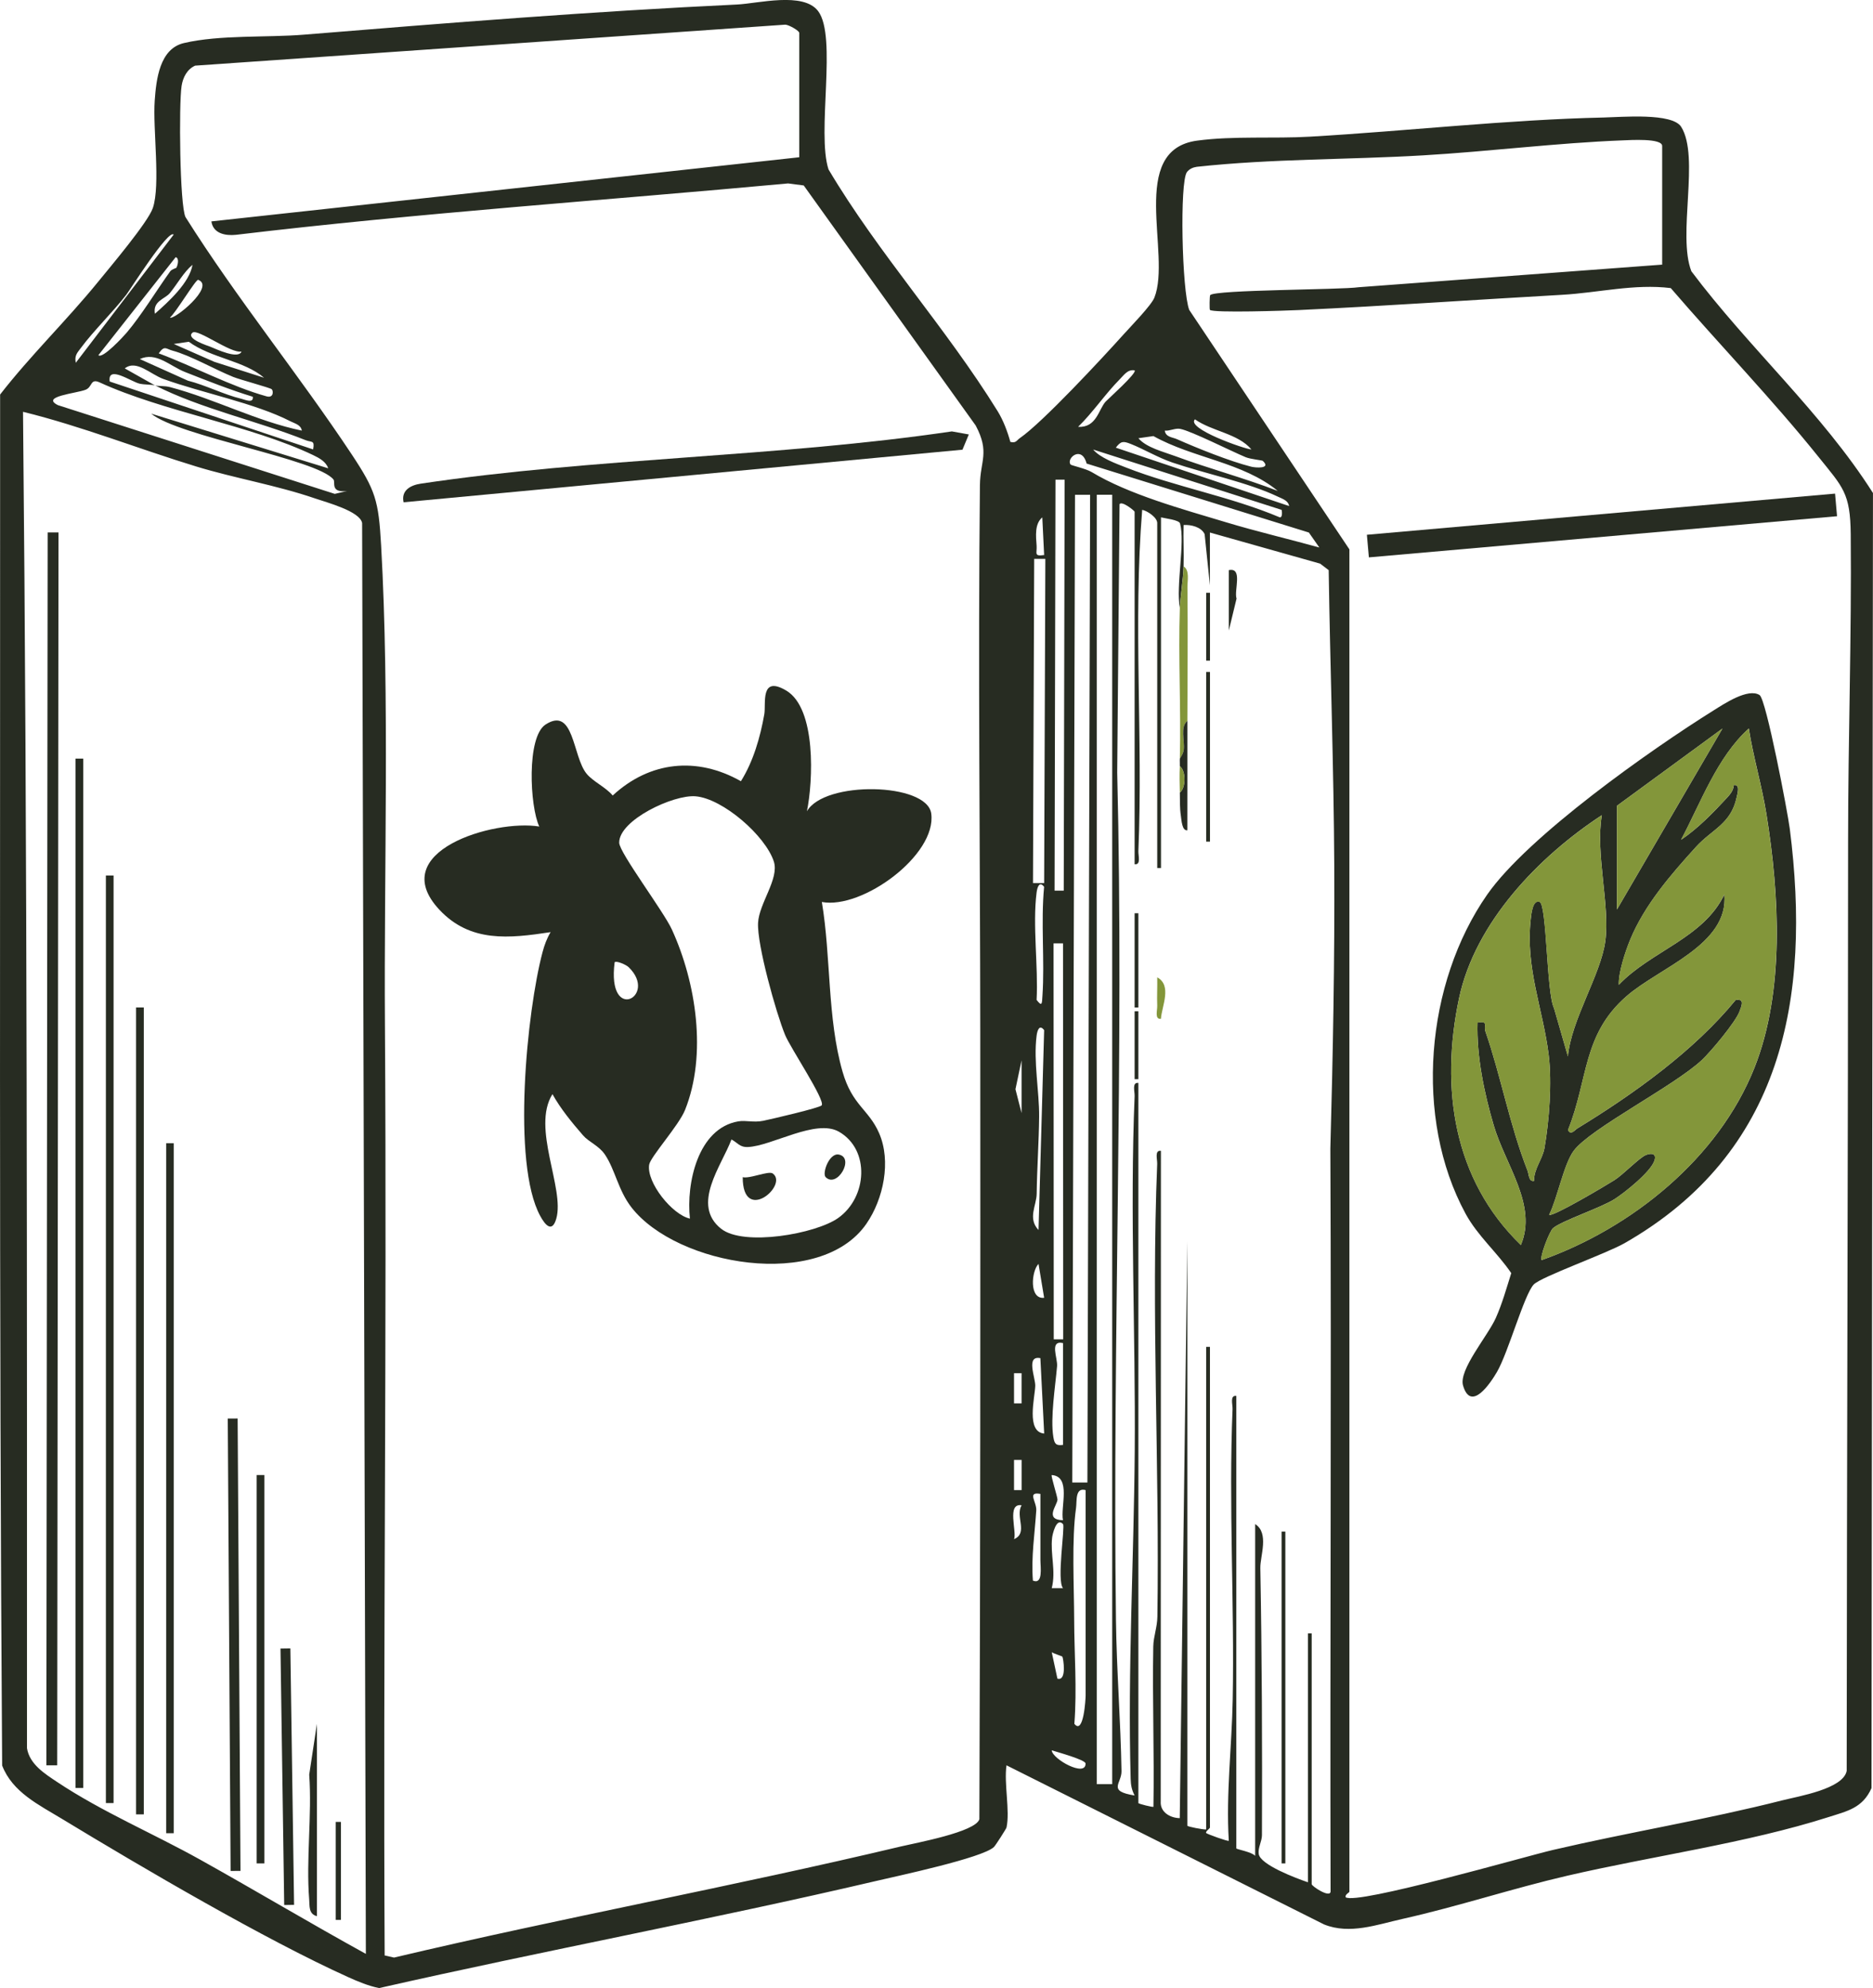 <?xml version="1.0" encoding="UTF-8"?>
<svg id="Layer_2" data-name="Layer 2" xmlns="http://www.w3.org/2000/svg" viewBox="0 0 497.05 527.28">
  <defs>
    <style>
      .cls-1 {
        fill: #272c22;
      }

      .cls-2 {
        fill: #83963a;
      }
    </style>
  </defs>
  <g id="Layer_1-2" data-name="Layer 1">
    <g>
      <g>
        <path class="cls-1" d="M267.1,484.72c-.07.3-2.89,4.74-3.34,5.16-3.03,2.9-25.7,7.7-31.45,9.05-43.69,10.21-87.93,18.43-131.7,28.36-2.78-.55-5.62-1.73-8.18-2.89-22.09-9.96-54.8-29.14-76-42-6.09-3.7-13.14-7.06-15.86-14.14C-.28,347.17.09,225.46.03,104.64c8.11-10.43,17.73-19.72,26.05-29.95,3.14-3.86,13.21-15.76,14.48-19.52,2.08-6.1-.04-21.02.5-28.5.4-5.55,1.27-13.74,7.75-15.25,9.54-2.23,22.02-1.42,31.78-2.22,38.35-3.13,76.6-6.19,115-8,5.55-.26,17.61-3.46,21.53,1.76,5.1,6.79-.45,32.18,2.75,41.98,13.32,22.41,31.2,42.01,44.88,64.12,1.49,2.41,2.62,5.41,3.37,8.14,1.5.41,1.66-.4,2.5-.98,6.09-4.2,21.89-21.23,27.53-27.5,1.94-2.16,7.36-7.7,8.19-9.77,4.61-11.56-7.18-39.16,11.35-41.65,9.62-1.29,20.34-.49,29.95-1.05,25.62-1.48,52.47-4.52,77.92-5.08,4.79-.11,18.22-1.31,20.59,2.48,4.99,7.99-1.07,28.64,2.7,38.3,15.18,20.23,34.72,37.59,48.19,58.81l-.39,343.5c-2.36,5.29-6.43,6.09-11.34,7.66-21.7,6.93-47.02,10.38-69.42,15.58-14.58,3.38-28.98,8.15-43.58,11.42-6.86,1.53-14.1,4.24-20.92,1.5l-84.29-42.21c-.71,4.78.97,12.12,0,16.5ZM212.1,41.72V8.72c0-.57-2.71-2.13-3.69-2.18L51.79,17.41c-2.16.96-3.25,3.14-3.6,5.39-.75,4.81-.5,31.7,1.04,34.78,13.62,21.63,30,41.68,44.09,62.91,6.36,9.59,7.15,12.26,7.82,24.18,2.28,40.33.73,86.11,1.01,126.99.55,82.32-.51,164.66-.07,246.98l2.49.56c44.65-10.57,89.92-18.86,134.54-29.48,3.94-.94,19.78-3.82,20.79-7.21.27-69.61.28-139.24.24-208.86-.03-48.03-.61-96.58-.09-144.99.07-6.44,2.67-8.66-1.12-15.8l-45.64-63.67-4.15-.54c-48.74,4.51-97.87,7.82-146.54,13.63-2.8.29-6.05-.34-6.5-3.56l155.99-17.01ZM441.1,70.22v-31.5c0-2.13-8.54-1.56-10.49-1.49-17.6.68-35.39,2.95-53.02,3.98-19.97,1.17-40.02.87-59.97,3.03-1.02.14-1.97.56-2.62,1.38-1.99,2.53-1.35,31.57.6,36.59l42.5,63.5v356c0,.29-1.22.71-1,1.49,2.93,2.1,47.81-10.86,54.96-12.53,20.17-4.7,40.8-8.06,60.85-13.15,4.42-1.12,16.24-3.04,17.16-7.84.04-82.65.37-164.88.37-246.53,0-27.07.95-54.48.7-81.4-.1-11.01-2.07-12.51-8.54-20.56-12.22-15.22-26.44-29.94-39.22-44.78-9.64-1.19-19.25,1.24-28.8,1.78-23.34,1.32-46.68,2.96-69.95,4.05-3.11.15-22.74.81-23.55-.05-.13-.14-.1-3.73.08-3.92,1.34-1.45,34.67-1.39,39.41-2.09l80.51-5.99ZM20.11,96.22l25.98-34c-1.39-1.49-11.65,14.75-12.56,15.93-3.59,4.65-8.72,9.61-11.98,14.02-1.01,1.36-1.85,2.1-1.44,4.05ZM46.82,70.99c.38-.7.79-2.59-.21-2.77l-20.5,25.99c1.09,1.07,6.71-5.03,7.51-5.98,3.89-4.58,7.9-11.17,11.54-16.25.44-.62,1.57-.82,1.66-.99ZM41.11,83.22c3.61-3.19,9.18-8.22,9.98-12.99-2.33,1.92-4.09,5.17-6.02,7.51-1.29,1.57-4.58,2.08-3.96,5.48ZM45.1,84.21c.89.88,12.19-8.25,7.49-9.99-.59-.22-6.1,8.97-7.49,9.99ZM64.09,93.23c-2.79.62-11.59-6.12-12.99-5.01-2.01,1.61,4.24,3.54,4.74,3.75,1.48.6,7.44,3.44,8.25,1.26ZM70.1,100.21c-5.35-4.59-13.98-5.18-19.99-9.56l-4,.58,10.75,4.73,13.25,4.24ZM72.1,103.23c-.38-.38-8.48-2.55-10.24-3.27-4.88-1.98-11.43-5.73-16.07-6.96-1.78-.47-2.1-1.49-3.67.72,9.11,3.4,19.33,8.83,28.61,11.4,1.9.53,1.85-1.42,1.38-1.89ZM67.09,105.23c-6.08-1.86-12.04-4.22-17.96-6.55-4.08-1.6-7.67-5.45-12.03-3.45l12.75,5.73c4.7,1.18,9.58,3.71,14.2,4.81,1.01.24,3.27,1.32,3.04-.55ZM41.1,102.22c1.08.26,2.52.06,4.01.45,11.84,3.12,23.05,9.08,34.99,11.54-.25-1.55-1.87-1.88-3.02-2.47-9.45-4.84-23.38-7.49-33.76-11.24-3.43-1.24-7.13-5.2-10.21-2.79l8,4.5c-1.05-.25-2.59-.14-4.02-.44-2.2-.46-8.6-5.09-7.98-.58l53.99,18.01c.46-2.55-.38-1.81-1.99-2.45-13.02-5.19-27.71-8.31-40-14.55ZM301.1,98.23c-1.89-.33-2.87,1.31-4.03,2.46-3.62,3.63-7.14,8.82-10.97,12.52,4.91.28,5.42-4.61,7.31-6.69.56-.62,8.42-7.63,7.69-8.29ZM87.1,124.21c-.6-1.79-2.41-2.74-3.99-3.5-16.58-7.93-39.64-11.47-56.77-19.33-2.4-1.04-1.8,1.28-3.62,1.99-2.53.99-12.04,1.77-7.34,4.09l73.46,23.53,3.26-.76c-4.53.54-3.02-2.3-3.6-3.04-4.3-5.44-41.06-11.44-48.39-17.48l46.99,14.5ZM53.1,493.22h0c14.68,8.18,29.24,16.89,43.99,25l-.99-379.5c-.57-3.13-9.37-5.45-12.48-6.52-10.25-3.52-21.23-5.33-31.53-8.47-15.35-4.68-30.37-10.67-45.98-14.51,1.16,118.02,1.05,236.23,1.05,354.44.68,4.27,4.75,6.8,8.02,8.98,11.94,7.94,25.46,13.63,37.92,20.58ZM332.1,119.21c-3.61-4.26-10.4-4.77-14.99-7.99-2.44,2.44,13.24,7.91,14.99,7.99ZM335.1,122.23c-.17-.16-3.25-.44-4.53-.97-3.92-1.63-14.32-6.9-17.36-7.51-1.31-.26-2.74.59-4.11.47.27,1.75,2.02,1.72,3.23,2.26,5.51,2.44,13.97,5.84,19.71,7.3,1.19.3,5.41.61,3.06-1.56ZM339.1,130.21c-9.29-7.63-22.56-8.7-33.01-14.55l-3.98.57c2.07,2.48,6.69,3.6,9.75,4.74,8.98,3.33,18.31,5.79,27.25,9.24ZM342.1,134.21c-.25-1.49-1.84-1.93-3-2.49-7.83-3.75-19.44-6.14-27.96-9.04-3.93-1.34-7.59-3.57-11.08-4.94-2.01-.79-2.59-.76-3.95.99l45.99,15.49ZM340.1,135.23l-50-16c1.82,2.19,6.06,3.73,8.72,4.77,13.25,5.17,27.64,7.66,40.79,13.21.85.14.56-1.9.49-1.98ZM288.36,122.95c-1.28-4.96-5.5-1.39-4.25.26.18.24,4.05,1.07,5.58,1.99,9.87,5.95,24.04,9.82,35.64,13.31,8.16,2.46,16.57,4.43,24.79,6.7l-2.78-3.97-58.97-18.29ZM280.1,127.22l-.24,109h2.43s.24-109,.24-109h-2.43ZM285.28,131.22l-.72,261.98h4.01s.72-261.97.72-261.97h-4.01ZM291.05,131.22v341.99s4.1,0,4.1,0V131.22s-4.1,0-4.1,0ZM313.1,161.22c-1.08-5.86,1.44-17.35.06-22.38-.26-.95-3.97-1.34-5.06-1.62v93h-1v-91.5c0-1.46-2.57-3.21-3.99-3.5-2.42,30.02.24,60.4-1.01,90.51-.05,1.23.76,3.71-1,3.49v-93.5c0-.22-3.36-2.97-4-2l-.62,71.16c1.84,74.79-1.28,150.32-.33,224.8.17,13.44,1.25,26.8,1.47,40.08.06,3.27-3.87,5.28,3.48,6.45-.77-1.49-1.01-2.74-1.05-4.44-.8-29.17.86-58.1,1.08-86.99.24-31.04-1.31-63.22-.03-94.07.05-1.23-.76-3.71,1-3.49v191c0,.21,3.86,1.15,3.99,1,.25-14.16-.3-28.37-.04-42.54.05-2.62,1.05-5.06,1.09-7.91.6-39.71-1.67-80.55-.05-120.06.05-1.22-.75-3.72.99-3.48l-.05,172.55c-.21,2.82,2.47,4.4,5.05,4.44l2.01-153v155c0,.25,4.15,1.06,5,1v-128h1v127.5c0,.22-1.29,1.08-1,1.45.2.25,5.78,2.28,6,2.05-.76-12.53.81-25,1.04-37.43.48-25.51-1.09-51.68-.04-77.07.05-1.23-.76-3.71,1-3.49v120c0,.27,4.13.93,5,2v-88c3.78,2.37,1.31,8.47,1.37,11.66.43,23.43.52,47.33.43,70.83,0,1.65-1.08,3.29-.86,4.98.38,2.91,10.07,6.51,13.06,7.53v-66h1v66.5c0,.53,4.79,3.72,5.01,2-.18-65.78.25-131.28-.06-197.05.69-25.06,1.17-50.02,1.04-74.98-.13-26.08-1.09-52.33-1.48-78.48l-2.27-1.73-29.25-8.25v14l-1.4-13.56c-.87-1.91-3.62-2.57-5.59-2.43-.1,3.65.11,7.35,0,11s-.9,8.12-1,11ZM277.09,147.21l-.49-9.99c-2.09,1.75-1.68,5.05-1.51,7.51.14,1.99-.8,2.89,2,2.48ZM274.45,148.22l-.32,86h2.96s.32-85.99.32-85.99h-2.96ZM277.09,235.22c-1.23-1.62-1.81.02-2,1.48-1.11,8.68.47,19.61,0,28.51,1.5,1.93,1.42.93,1.55-1.1.63-9.3-.46-19.43.44-28.89ZM282.1,250.21h-2.51s.05,105.01.05,105.01h2.51s-.05-105.01-.05-105.01ZM277.09,273.22c-1.24-1.62-1.81.02-2,1.48-.87,6.82.73,14.8.67,21.45s-.56,13.67-.65,20.49c-.04,3.06-2.45,6.52.49,9.59l1.49-53.01ZM271.1,295.22v-14l-1.62,7.67,1.62,6.33ZM277.09,344.21l-1.49-8.99c-1.89,1.87-2.55,9.45,1.49,8.99ZM282.1,356.22c-3.68-.81-1.39,3.94-1.58,6.14-.45,5.24-1.83,13.74-.98,18.81.3,1.79.68,2.3,2.56,2.06v-27ZM276.09,360.22c-3.91-.77-1.31,5.11-1.36,7.33-.08,3.1-2.51,12.25,2.37,12.66l-1.01-19.99ZM269.1,364.21v8.01s2,0,2,0v-8.01s-2,0-2,0ZM271.11,387.21h-2.01v8.01h2.01v-8.01ZM282.09,403.21c-.72-3.51,2.27-11.6-2.99-11.99-.25.22,1.49,5.62,1.53,6.48.06,1.38-3.66,5.39,1.46,5.5ZM288.1,395.22c-2.83-.8-2.29,2.92-2.54,4.7-1.2,8.33-.52,20.92-.5,29.75s.77,18.34.05,27.54c2.48,3.08,2.99-6.72,2.99-7.49v-54.5ZM276.1,396.22c-3.64-.64-.95,2.11-1.1,4.39-.4,6.17-1.38,12.35-.89,18.61,2.75,1.11,1.99-3.54,1.99-5.49v-17.5ZM271.1,399.23c-4-.62-1.21,6.96-1.99,8.99,3.81-1.63.27-5.98,1.99-8.99ZM282.1,404.23c-1.79-1.96-2.82,2.89-2.89,3.57-.51,4.53,1.06,8.88-.1,13.42h2.99c-1.72-1.9.58-16.35,0-16.99ZM281.93,439.39c-.1-.14-2.18-.77-2.82-1.17l1.5,6.99c2.59.79,1.54-5.48,1.32-5.82ZM279.1,464.23c.15,2.34,9.1,7.26,8.98,3.49-.03-.97-7.42-3-8.98-3.49Z"/>
        <path class="cls-2" d="M315.1,191.22c-1.97,1.59-.69,5.16-.95,7.59-.14,1.28-1.04,2.28-1.05,2.41.33-13.3-.44-26.71,0-40,.1-2.88.88-7.21,1-11,1.66,1.04,1,3.79,1.02,5.49.12,11.83.02,23.7-.02,35.51Z"/>
        <path class="cls-1" d="M466.96,184.36c1.73,1.1,7.46,31.12,8.01,35.48,5.73,45.08-1.97,85.97-43.86,109.89-4.86,2.77-22.08,8.9-24.07,10.93-2.54,2.6-6.78,18.08-9.78,23.22-1.68,2.88-6.89,10.77-9,3.61-1.22-4.15,6.55-13.14,8.69-17.92,1.71-3.83,2.84-7.92,4.1-11.9-3.74-5.51-8.9-9.84-12.13-15.78-13.76-25.36-10.63-61.13,5.74-84.61,10.8-15.49,43.52-38.53,60.12-48.88,2.74-1.71,9.12-5.99,12.17-4.05ZM429.1,213.72v27.5l28-47.99-28,20.49ZM409.11,334.21c23.9-8.46,46.96-27.04,56.48-51.01,8.06-20.31,6.62-45.82,3.2-67.17-1.23-7.67-3.49-15.15-4.7-22.81-8.4,7.59-12.71,19.62-17.97,29.51,4.39-2.94,8.45-7.11,12.02-10.97.94-1.01,1.88-2.07,1.97-3.54,1.77-.25.97,2.24.76,3.25-1.5,7.11-6.6,8.51-10.83,13.19-6.63,7.32-13.59,15.31-17.42,24.56-1.36,3.3-3.16,8.83-3.02,11.98,8.48-8.94,22.52-12.41,28.01-23.99,1.23,13.35-17.23,19.39-25.98,27.02-11.72,10.23-10.09,21.95-15.52,35.48.77,1.51,1.77.01,2.54-.46,14.89-9.09,30.92-20.54,41.97-34.04,2.52-.38,1.49,1.68,1.02,3.02-.99,2.8-7.67,10.75-10.04,12.96-7.45,6.93-29.6,18.14-33.97,24.03-2.65,3.57-4.34,12.64-6.52,16.97.83.71,15.31-7.91,17.31-9.18,2.38-1.51,6.61-5.95,8.34-6.66,1.28-.53,2.87-.57,2.34,1.33-.84,2.99-7.88,8.6-10.64,10.36-3.6,2.29-14.04,5.76-16.31,7.69-.96.81-3.64,7.82-3.02,8.47ZM416.09,280.21c.82-9.65,8.73-21.7,9.92-30.58,1.28-9.48-2.67-23.29-.92-33.42-16.7,10.93-33.63,28.41-37.9,48.59-5.04,23.84-1.49,48.09,16.41,65.4,4.46-10.52-4.12-21.21-7.22-31.78-2.52-8.59-4.54-18.27-4.28-27.21,3-.53,1.57.82,2.1,2.35,4.12,11.9,6.41,24.78,11.16,36.9.41,1.06.29,2.98,1.73,2.74-.05-3.18,2.26-5.74,2.78-8.73,1.26-7.29,2.02-17.32,1.12-24.65-1.52-12.28-6.21-23.01-4.77-36,.12-1.11.45-5.36,2.37-4.61s1.82,24.24,3.81,28.19l3.69,12.79Z"/>
        <rect class="cls-1" x="362.77" y="136.36" width="124.72" height="6.02" transform="translate(-10.57 37.74) rotate(-5.02)"/>
        <rect class="cls-1" x="340.1" y="406.22" width="1" height="88"/>
        <rect class="cls-1" x="320.1" y="178.22" width="1" height="45"/>
        <path class="cls-1" d="M315.1,191.22c-.03,9.65.03,19.34-.01,28.99-1.43.21-1.55-2.76-1.71-3.79-.33-2.22-.23-4.05-.28-6.21,1.65-1.26,1.65-5.74,0-7,.03-.66-.05-1.34,0-2,.01-.13.91-1.13,1.05-2.41.26-2.43-1.02-6,.95-7.59Z"/>
        <path class="cls-1" d="M326.1,151.22c3.8-.8,1.34,5.38,2.05,7.55l-2.05,8.45v-16Z"/>
        <rect class="cls-1" x="301.1" y="242.22" width="1" height="25"/>
        <rect class="cls-1" x="301.1" y="268.22" width="1" height="18"/>
        <path class="cls-2" d="M308.09,270.21c-1.74.24-.94-2.27-.99-3.48-.1-2.5.06-5.02,0-7.51,3.98,2.16,1.23,7.6.98,10.99Z"/>
        <rect class="cls-1" x="320.1" y="157.22" width="1" height="18"/>
        <path class="cls-2" d="M313.1,210.22c-.06-2.3-.12-4.7,0-7,1.65,1.26,1.65,5.74,0,7Z"/>
        <path class="cls-2" d="M416.09,280.21l-3.69-12.79c-1.99-3.96-1.93-27.46-3.81-28.19s-2.24,3.49-2.37,4.61c-1.45,12.99,3.25,23.72,4.77,36,.91,7.33.14,17.36-1.12,24.65-.52,2.99-2.83,5.54-2.78,8.73-1.43.24-1.31-1.69-1.73-2.74-4.75-12.12-7.04-25-11.16-36.9-.53-1.53.9-2.87-2.1-2.35-.26,8.94,1.76,18.62,4.28,27.21,3.1,10.57,11.68,21.25,7.22,31.78-17.9-17.31-21.45-41.56-16.41-65.4,4.27-20.18,21.2-37.67,37.9-48.59-1.75,10.13,2.2,23.94.92,33.42-1.2,8.88-9.1,20.92-9.92,30.58Z"/>
        <polygon class="cls-2" points="429.1 213.72 457.1 193.23 429.1 241.22 429.1 213.72"/>
        <path class="cls-2" d="M409.11,334.21c-.61-.65,2.06-7.66,3.02-8.47,2.27-1.92,12.71-5.39,16.31-7.69,2.76-1.76,9.81-7.37,10.64-10.36.53-1.9-1.06-1.86-2.34-1.33-1.73.71-5.96,5.15-8.34,6.66-2,1.27-16.48,9.89-17.31,9.18,2.18-4.33,3.87-13.39,6.52-16.97,4.37-5.89,26.51-17.1,33.97-24.03,2.37-2.21,9.05-10.16,10.04-12.96.48-1.34,1.5-3.4-1.02-3.02-11.05,13.5-27.08,24.94-41.97,34.04-.77.47-1.77,1.97-2.54.46,5.43-13.53,3.8-25.25,15.52-35.48,8.74-7.63,27.2-13.68,25.98-27.02-5.49,11.58-19.53,15.05-28.01,23.99-.15-3.15,1.65-8.69,3.02-11.98,3.83-9.25,10.79-17.24,17.42-24.56,4.23-4.68,9.33-6.08,10.83-13.19.21-1.01,1.02-3.5-.76-3.25-.08,1.46-1.03,2.52-1.97,3.54-3.58,3.86-7.63,8.03-12.02,10.97,5.26-9.89,9.57-21.93,17.97-29.51,1.21,7.66,3.47,15.15,4.7,22.81,3.42,21.34,4.86,46.86-3.2,67.17-9.52,23.98-32.57,42.56-56.48,51.01Z"/>
      </g>
      <g>
        <path class="cls-1" d="M257.1,115.23l-1.68,4.04-148.32,13.95c-.7-3.19,1.89-4.54,4.55-4.94,46.06-6.88,94.66-7.02,140.95-13.86l4.5.81Z"/>
        <rect class="cls-1" x="20.03" y="201.21" width="2.07" height="273.01"/>
        <rect class="cls-1" x="28.1" y="232.21" width="2.04" height="246.01"/>
        <rect class="cls-1" x="-149.58" y="303.28" width="326.99" height="2.88" transform="translate(-290.82 318.31) rotate(-89.94)"/>
        <rect class="cls-1" x="36.1" y="267.21" width="2.06" height="214.01"/>
        <rect class="cls-1" x="44.1" y="303.22" width="2" height="183"/>
        <rect class="cls-1" x="60.85" y="376.23" width="2.62" height="119.99" transform="translate(-2.77 .4) rotate(-.36)"/>
        <rect class="cls-1" x="68.1" y="391.22" width="2.05" height="103"/>
        <rect class="cls-1" x="74.97" y="437.21" width="2.62" height="68.03" transform="translate(-6.86 1.16) rotate(-.83)"/>
        <path class="cls-1" d="M84.1,508.22c-2.24-.58-1.91-2.69-2.05-4.45-.85-10.62.77-22.34.01-33.09l2.04-13.46v51Z"/>
        <rect class="cls-1" x="89.1" y="483.22" width="1.38" height="25.99"/>
        <g>
          <path class="cls-1" d="M214.11,215.22c4.61-8.25,31.89-7.68,33.02.55,1.5,10.99-18.3,25.48-29.03,23.46,2.45,14.61,1.41,30.74,5.49,45,2.56,8.95,6.93,9.96,9.7,16.3,3.26,7.47,1.16,17.47-3.35,24.02-12.24,17.77-50.29,11.18-62.36-4.31-3.51-4.5-4.32-9.96-7.02-13.98-1.63-2.43-4.27-3.32-5.85-5.15-2.95-3.4-5.9-6.97-8.1-10.91-5.64,8.96,3.33,25.03,1.01,33.04-1.1,3.8-2.93,1.72-4.27-.76-7.59-13.99-3.52-54.34.62-69.91.52-1.95,1.13-3.62,2.15-5.34-11,1.67-21.33,2.83-29.54-5.97-14.41-15.44,14.52-24.01,26.53-22.04-2.51-5.33-3.41-23.78,1.68-27.06,7.58-4.9,7.12,8.42,10.86,13.03,1.71,2.1,5.06,3.56,6.95,5.8,9.79-9.05,22.3-10.42,34.02-3.79,3.3-5.25,5.14-11.71,6.21-17.76.49-2.76-1.19-10.45,5.84-6.27,7.98,4.75,7.12,24.02,5.46,32.05ZM218.06,293.17c.99-1.4-8.31-15.23-9.72-18.69-2.41-5.88-7.46-23.91-7.17-29.7.26-5.19,5.66-11.72,4.19-16.27-2.2-6.82-13.5-16.69-20.76-17.31-5.89-.5-20.36,6.32-20.28,12.32.04,2.63,11.78,18.2,13.97,22.99,6.45,14.06,9.39,33.21,3.5,47.89-1.66,4.13-9.19,12.42-9.52,14.52-.73,4.71,6.1,13.24,10.82,14.29-1.02-9.32,2.09-23.94,12.81-25.79,2.06-.35,4.08.37,6.66-.16,2.14-.44,15.04-3.44,15.51-4.1ZM166.82,256.51c-.65-.63-3.26-1.78-3.71-1.29-2.12,16.43,11.67,9,3.71,1.29ZM191.39,325.91c5.96,4.72,25.08,1.36,31.04-2.86,7.73-5.48,8.52-18.11.22-22.88-6.12-3.52-17.79,3.79-24.17,4.05-2.24.09-2.74-1.17-4.37-2-2.6,6.97-10.8,17.3-2.72,23.7Z"/>
          <path class="cls-1" d="M205.07,311.24c4.27,3.08-7.98,13.56-7.97.98,1.86.47,6.88-1.77,7.97-.98Z"/>
          <path class="cls-1" d="M219.11,312.21c-1-1,.94-6.47,3.48-5.99,4.32.82-.44,9.04-3.48,5.99Z"/>
        </g>
      </g>
    </g>
  </g>
</svg>
